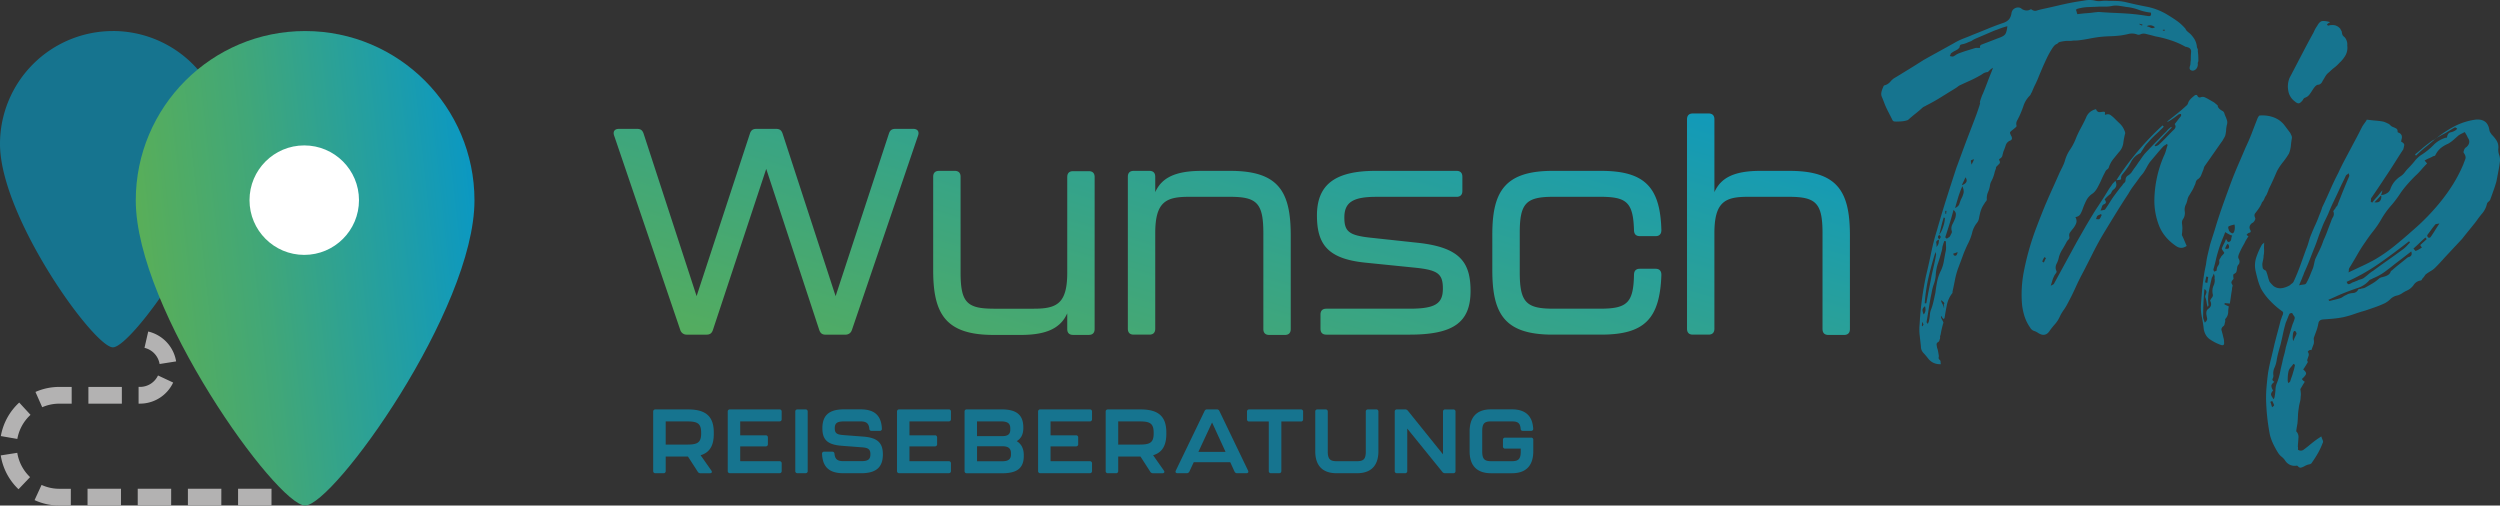 <svg xmlns="http://www.w3.org/2000/svg" xmlns:xlink="http://www.w3.org/1999/xlink" width="3356.609" height="678.726" viewBox="0 0 3356.609 678.726">
  <rect x="0" y="0" width="3356.609" height="678.726" fill="#333333" stroke="none"/>
  <defs>
    <linearGradient id="linear-gradient" x1="-0.545" y1="0.655" x2="1.132" y2="0.4" gradientUnits="objectBoundingBox">
      <stop offset="0.24" stop-color="#60b04e"/>
      <stop offset="0.35" stop-color="#58ae5a"/>
      <stop offset="0.55" stop-color="#41a778"/>
      <stop offset="0.81" stop-color="#1d9daa"/>
      <stop offset="1" stop-color="#0095d1"/>
    </linearGradient>
    <linearGradient id="linear-gradient-2" x1="-0.294" y1="1.017" x2="1.28" y2="0.061" gradientUnits="objectBoundingBox">
      <stop offset="0" stop-color="#60b04e"/>
      <stop offset="0.18" stop-color="#53ac60"/>
      <stop offset="0.55" stop-color="#30a290"/>
      <stop offset="1" stop-color="#0095d1"/>
    </linearGradient>
  </defs>
  <g id="Gruppe_194" data-name="Gruppe 194" transform="translate(-3291 4075.235)">
    <g id="Gruppe_193" data-name="Gruppe 193">
      <g id="Gruppe_192" data-name="Gruppe 192">
        <path id="Pfad_1572" data-name="Pfad 1572" d="M214.28,3241.49A26.74,26.74,0,0,0,194,3219.8l5-21.92A49.43,49.43,0,0,1,236.48,3238Zm-50.68,53.22H118.69v-22.47H163.6Zm24.47,0h-2v-22.48h2a26.7,26.7,0,0,0,24.07-15.35l20.36,9.51a49.25,49.25,0,0,1-44.43,28.32m-131.4,4.81L47.61,3279a78.939,78.939,0,0,1,32-6.73H96.24v22.48H79.63a56.514,56.514,0,0,0-23,4.81m-33.36,42.53-22.14-3.83a80,80,0,0,1,24.67-45L41,3309.75a57.46,57.46,0,0,0-17.72,32.3m1.58,67.59A79.862,79.862,0,0,1,1,3364.22l22.2-3.48a57.43,57.43,0,0,0,17.19,32.6Zm70.22,21.85H79.63a78.884,78.884,0,0,1-33.22-7.26l9.4-20.41a56.583,56.583,0,0,0,23.82,5.2H95.11Zm67.36,0h-44.9V3409h44.9Zm67.36,0H184.92V3409h44.91Zm67.36,0H252.28V3409h44.91Zm67.36,0H319.64V3409h44.91Z" transform="translate(3291 -6828)" fill="#b3b2b2"/>
        <path id="Pfad_1573" data-name="Pfad 1573" d="M151.59,2794.45A151.582,151.582,0,0,0,0,2946.01c0,97.99,126.32,273.11,151.59,273.11S303.17,3044,303.17,2946a151.572,151.572,0,0,0-151.59-151.58" transform="translate(3291 -6828)" fill="#16748f"/>
        <path id="Pfad_1574" data-name="Pfad 1574" d="M409.67,2794.45c-125.57,0-227.38,101.8-227.38,227.38,0,147,189.48,409.66,227.38,409.66s227.38-262.66,227.38-409.66c0-125.58-101.8-227.38-227.38-227.38" transform="translate(3291 -6828)" fill="url(#linear-gradient)"/>
        <path id="Pfad_1576" data-name="Pfad 1576" d="M940.66,3364l14.44,20.52c1.46,2.06.49,3.64-1.94,3.64H940.54a4,4,0,0,1-3.65-1.94l-13.23-20.52H893.79v19.43a2.75,2.75,0,0,1-3,3H880a2.75,2.75,0,0,1-3-3v-79.65a2.75,2.75,0,0,1,3-3h44c24.89,0,34.36,10.45,34.36,31v1.83C958.38,3350,953.65,3360.08,940.66,3364Zm.73-30.47c0-12.63-5.47-14.94-18.7-14.94h-28.9v31.08h28.9c13,0,18.7-2.18,18.7-14.57Z" transform="translate(3291 -6828)" fill="#16748f"/>
        <path id="Pfad_1577" data-name="Pfad 1577" d="M977.09,3385.1v-79.65a2.75,2.75,0,0,1,3-3h66.41a2.75,2.75,0,0,1,3,3v10.08a2.74,2.74,0,0,1-3,3H993.84v18.7H1028a2.75,2.75,0,0,1,3,3v8.86a2.75,2.75,0,0,1-3,3H993.84V3372h52.69a2.74,2.74,0,0,1,3,3v10.08a2.74,2.74,0,0,1-3,3H980.12a2.751,2.751,0,0,1-3.03-2.98Z" transform="translate(3291 -6828)" fill="#16748f"/>
        <path id="Pfad_1578" data-name="Pfad 1578" d="M1067.78,3385.1v-79.65a2.76,2.76,0,0,1,3-3h10.68a2.76,2.76,0,0,1,3,3v79.65a2.75,2.75,0,0,1-3,3h-10.68a2.75,2.75,0,0,1-3-3Z" transform="translate(3291 -6828)" fill="#16748f"/>
        <path id="Pfad_1579" data-name="Pfad 1579" d="M1103.72,3362.39a2.67,2.67,0,0,1,2.91-3.16h10.81c1.94,0,2.91,1.1,3,3,.73,7,4,9.71,11.9,9.71h23.8c9.22,0,12.5-2.3,12.5-9.35,0-6.79-3.15-8.62-11.29-9.22l-27.08-2.07c-18.69-1.45-26.1-7.52-26.1-23.55,0-16.39,7.89-25.38,29-25.38h22.22c19.18,0,27.8,8.62,28.65,25.74a2.666,2.666,0,0,1-2.91,3.16H1170.2c-1.94,0-2.91-1.09-3-3-.73-7.05-4-9.72-11.78-9.72h-22c-9.34,0-12.63,2.19-12.63,9.35,0,6.68,3.16,8.38,11.3,9l27.07,2.06c18.46,1.46,26.23,7.89,26.23,23.8,0,16.39-7.9,25.37-29.14,25.37h-23.92C1113.06,3388.13,1104.57,3379.51,1103.72,3362.39Z" transform="translate(3291 -6828)" fill="#16748f"/>
        <path id="Pfad_1580" data-name="Pfad 1580" d="M1204.37,3385.1v-79.65a2.76,2.76,0,0,1,3-3h66.41a2.75,2.75,0,0,1,3,3v10.08a2.75,2.75,0,0,1-3,3h-52.69v18.7h34.11a2.759,2.759,0,0,1,3,3v8.86a2.75,2.75,0,0,1-3,3h-34.11V3372h52.69a2.75,2.75,0,0,1,3,3v10.08a2.75,2.75,0,0,1-3,3h-66.41a2.75,2.75,0,0,1-3-2.98Z" transform="translate(3291 -6828)" fill="#16748f"/>
        <path id="Pfad_1581" data-name="Pfad 1581" d="M1295.07,3385.1v-79.65a2.75,2.75,0,0,1,3-3h47c20.52,0,28.65,8,28.9,23.68v1.21c0,10.08-4.14,14.82-8.87,17.73,4.86,2.91,9.47,8.26,9.47,18.82v1.09c0,15.54-8.13,23.19-28.65,23.19H1298.1a2.75,2.75,0,0,1-3.03-3.07Zm50.38-46.75c6.32,0,11-1.58,11-8.62v-1.94c0-7.28-4.73-9.23-12.5-9.23h-32.18v19.79Zm-.6,33.76c7.53,0,12.5-1.7,12.5-9v-1.94c0-7.17-4.73-9.23-11.29-9.23h-34.24v20.16Z" transform="translate(3291 -6828)" fill="#16748f"/>
        <path id="Pfad_1582" data-name="Pfad 1582" d="M1393.78,3385.1v-79.65a2.75,2.75,0,0,1,3-3h66.42a2.75,2.75,0,0,1,3,3v10.08a2.75,2.75,0,0,1-3,3h-52.7v18.7h34.12a2.759,2.759,0,0,1,3,3v8.86a2.75,2.75,0,0,1-3,3H1410.5V3372h52.7a2.75,2.75,0,0,1,3,3v10.08a2.75,2.75,0,0,1-3,3h-66.42a2.75,2.75,0,0,1-3-2.98Z" transform="translate(3291 -6828)" fill="#16748f"/>
        <path id="Pfad_1583" data-name="Pfad 1583" d="M1548.22,3364l14.44,20.52c1.46,2.06.49,3.64-1.94,3.64H1548.1a4,4,0,0,1-3.65-1.94l-13.23-20.52h-29.87v19.43a2.75,2.75,0,0,1-3,3h-10.81a2.75,2.75,0,0,1-3-3v-79.65a2.75,2.75,0,0,1,3-3h44.07c24.89,0,34.36,10.45,34.36,31v1.83C1565.94,3350,1561.21,3360.08,1548.22,3364Zm.73-30.47c0-12.63-5.47-14.94-18.7-14.94h-28.9v31.08h28.9c13,0,18.7-2.18,18.7-14.57Z" transform="translate(3291 -6828)" fill="#16748f"/>
        <path id="Pfad_1584" data-name="Pfad 1584" d="M1657.49,3385.82l-5.71-12.5h-49l-5.83,12.5a3.85,3.85,0,0,1-3.64,2.31H1581c-2.31,0-3.28-1.46-2.31-3.52l38.61-80a3.6,3.6,0,0,1,3.52-2.19h12.87a3.6,3.6,0,0,1,3.52,2.19l38.49,80c1,2.06,0,3.52-2.31,3.52h-12.26a3.68,3.68,0,0,1-3.64-2.31Zm-12-26.34L1627.38,3320,1609,3359.48Z" transform="translate(3291 -6828)" fill="#16748f"/>
        <path id="Pfad_1585" data-name="Pfad 1585" d="M1703.51,3385.1v-66.42h-26.23a2.75,2.75,0,0,1-3-3v-10.2a2.75,2.75,0,0,1,3-3h69.33a2.75,2.75,0,0,1,3,3v10.2a2.75,2.75,0,0,1-3,3h-26.23v66.42a2.75,2.75,0,0,1-3,3h-10.81a2.75,2.75,0,0,1-3.06-3Z" transform="translate(3291 -6828)" fill="#16748f"/>
        <path id="Pfad_1586" data-name="Pfad 1586" d="M1765.92,3358.63v-53.18a2.76,2.76,0,0,1,3-3h10.8a2.759,2.759,0,0,1,3,3v53.78c0,10.45,3.76,12.75,11.89,12.75H1822c8.13,0,11.78-2.3,11.78-12.75v-53.78a2.75,2.75,0,0,1,3-3h10.93a2.749,2.749,0,0,1,3,3v53.18c0,18.09-8.74,29.5-28.77,29.5h-27.32C1774.54,3388.13,1765.92,3376.72,1765.92,3358.63Z" transform="translate(3291 -6828)" fill="#16748f"/>
        <path id="Pfad_1587" data-name="Pfad 1587" d="M1872.64,3385.1v-79.65a2.76,2.76,0,0,1,3-3h10.92a4.549,4.549,0,0,1,3.77,1.83l47.1,58.52v-57.31a2.76,2.76,0,0,1,3-3h10.8a2.76,2.76,0,0,1,3,3v79.65a2.75,2.75,0,0,1-3,3h-10.92a4.571,4.571,0,0,1-3.77-1.82l-47.1-58.16v56.95a2.75,2.75,0,0,1-3,3h-10.8a2.75,2.75,0,0,1-3-3.01Z" transform="translate(3291 -6828)" fill="#16748f"/>
        <path id="Pfad_1588" data-name="Pfad 1588" d="M1973.17,3358.63V3332c0-18.21,8.62-29.63,28.78-29.63h27.92c18.94,0,27.68,9.47,28.65,25.74a2.662,2.662,0,0,1-2.91,3.16h-10.93c-1.94,0-2.91-1.09-3-3-.73-7.9-4.25-9.72-11.78-9.72H2002c-8.38,0-11.9,2.31-11.9,12.87v27.8c0,10.45,3.76,12.75,11.9,12.75h27.92c8.14,0,11.9-2.3,11.9-12.75v-4.12h-20.88a2.76,2.76,0,0,1-3-3v-8.74a2.75,2.75,0,0,1,3-3h34.72a2.75,2.75,0,0,1,3,3v15.3c0,18.09-8.62,29.5-28.78,29.5H2002C1981.79,3388.13,1973.17,3376.72,1973.17,3358.63Z" transform="translate(3291 -6828)" fill="#16748f"/>
        <path id="Pfad_1589" data-name="Pfad 1589" d="M2951.64,2834.3a3.819,3.819,0,0,1-.43,1.7,3.811,3.811,0,0,0-.42,1.7,9.412,9.412,0,0,1-1.49,6.8,7,7,0,0,1-4.25,3,5,5,0,0,1-4.05-.85c-1.13-.851-1.42-2.41-.85-4.68a10.775,10.775,0,0,0,.85-4,21.01,21.01,0,0,1,.43-4c0-4,.14-7.72.43-11.27s-1.42-5.74-5.11-6.59a3.493,3.493,0,0,0-1.49-.43,3.421,3.421,0,0,1-1.48-.42,102.5,102.5,0,0,0-18.93-8.29,143.7,143.7,0,0,0-20.63-5.32c-1.13-.28-2.2-.57-3.18-.85s-2.06-.57-3.2-.85l-6.8-1.7a11.179,11.179,0,0,0-6.8.42,5.38,5.38,0,0,1-4.68.429,19.478,19.478,0,0,0-11.27-.85q-5.331,1.28-10.85,2.12-7.23.86-14.67,1.07t-14.67,1.06q-6.37.85-12.76,2.12t-13.19,2.13a39.652,39.652,0,0,1-5.74.43,32.768,32.768,0,0,0-5.32.42h-4.25a39.782,39.782,0,0,0-5.53.43,44.02,44.02,0,0,0-5.31.97,6.539,6.539,0,0,0-3.62,2.34l-.42.43q-3,.42-6.8,6.38a118.7,118.7,0,0,0-7.45,13.6q-3.61,7.66-6.59,14.68t-3.83,9.14q-2.13,5.54-4.68,10.63t-4.68,10.64a5.252,5.252,0,0,0-1.27,2.12,5.434,5.434,0,0,1-1.28,2.13,34.4,34.4,0,0,0-8.5,13.61,135.378,135.378,0,0,1-6,14.88c-.85,1.7-1.77,3.48-2.76,5.32a9.24,9.24,0,0,0-.64,6.59c.28.57-.21,1.42-1.49,2.55s-2.48,2.13-3.61,3c-2.28,1.7-3.48,2.91-3.62,3.62s.36,2.19,1.49,4.46a6.19,6.19,0,0,1,1.07,3.83,3.26,3.26,0,0,1-2.35,2.55,10.149,10.149,0,0,0-6,6.38,69.891,69.891,0,0,1-3,8.08c-.58,2-1.07,3.9-1.49,5.74s-1.78,3.34-4,4.47c0,.28-.08.42-.22.42s-.21.15-.21.43v.42c1.41,2.28,1.49,4,.21,5.32l-4,4a3.811,3.811,0,0,0-.42,1.7,3.788,3.788,0,0,1-.43,1.7,36.831,36.831,0,0,0-1.49,4.68q-.63,2.55-1.49,5.1a49.511,49.511,0,0,1-2.76,6.17,17.076,17.076,0,0,0-1.91,6.169,37.583,37.583,0,0,1-2.56,8.5,20.79,20.79,0,0,0-1.7,8.51,4.292,4.292,0,0,1-1.06,3.83,16.081,16.081,0,0,0-2.34,3.4,31.7,31.7,0,0,0-3.4,5.95,42.621,42.621,0,0,0-2.13,6.38c-.57,2.27-1.06,4.61-1.49,7a13,13,0,0,1-2.76,6.17,33.567,33.567,0,0,0-6.38,13,65.245,65.245,0,0,1-5.1,13.82,166.99,166.99,0,0,0-7.45,17.22q-3.18,8.73-6.59,17.65a104.716,104.716,0,0,0-4,14.89q-1.5,7.65-3.19,15.31,0,2.13-.42,2.55A37.774,37.774,0,0,0,2614,3162q-1.71,8.3-3,16.8a5.164,5.164,0,0,1-1.28,2.55,2.382,2.382,0,0,0-.85-1.06,3.16,3.16,0,0,1-.85-.64c-.28-.56-.5-1-.63-1.27a6.5,6.5,0,0,0-1.07-1.28q-.86,1.27,1.07,4.68t1.91,4.25a127.133,127.133,0,0,0-3.83,16.59,3.471,3.471,0,0,0-.64,2.55,5.288,5.288,0,0,1-.21,2.55,7.27,7.27,0,0,0-.64,1.91,3.763,3.763,0,0,1-1.06,1.92q-3,1.69-2.76,3.83c.14,1.41.35,2.83.63,4.25a23.279,23.279,0,0,1,1.28,4.47c.28,1.55.56,3.18.85,4.89a8.813,8.813,0,0,1,0,3.83c-.29,1.12.28,2.26,1.7,3.4a3.13,3.13,0,0,1,.85,2.34,12.959,12.959,0,0,0,.43,3.19q-11.07.41-17.44-8.09-3-3.82-6.17-7.22a12.551,12.551,0,0,1-3.19-8.94q-.84-7.23-1.7-14.88a66.188,66.188,0,0,1,0-14.89q.85-16.15,3-32.32t5.53-32.32q3.83-15.74,7-31.26a309.4,309.4,0,0,1,7.87-30.41q6-21.26,12.55-41.89t13.39-41.46q2.57-6.81,6.6-17.87t8.5-22.75q4.47-11.68,8.72-22.75t6.38-17.87a41.994,41.994,0,0,0,1.7-5.74q0-.63-.21-.42c-.14.14-.21,0-.21-.43a40.788,40.788,0,0,1,1.7-5.74,60.524,60.524,0,0,1,2.55-6.38q2.55-6,5.32-13.4t5.31-13.6c1.7-4.11,2.55-6.6,2.55-7.45l-2.55,1.92a16.01,16.01,0,0,0-1.7,1.48l-1.7,1.71a2.453,2.453,0,0,1-1.7.85,12.047,12.047,0,0,0-5.74,2.12,34.692,34.692,0,0,1-4.89,3q-6,3.4-12.13,6.17t-12.54,5.74a16.83,16.83,0,0,0-4,2.34,42.228,42.228,0,0,1-4,2.76q-9.8,6-18.93,11.7t-19.35,10.84a16.185,16.185,0,0,1-2.76,1.49,7.5,7.5,0,0,0-2.34,1.49q-4.679,4.26-9.78,8.29c-3.41,2.7-6.66,5.46-9.79,8.3a20.111,20.111,0,0,1-3.61,1.06,38.011,38.011,0,0,1-6,.85c-2.13.15-4.18.21-6.17.21s-3.12-.14-3.4-.42a4,4,0,0,1-2.13-2.55q-2.55-5.11-5.1-10t-4.68-10q-2.55-6.81-4.26-10.85c-1.12-2.69-.56-6.59,1.71-11.69.57-1.7,1.13-2.69,1.7-3a15.3,15.3,0,0,0,8.29-5.1,23.069,23.069,0,0,1,7.44-6q9.8-6,18.72-11.48t18.29-11.48q10.64-6,21.05-11.7t21.05-11.69a85.583,85.583,0,0,1,12.12-5.75c4.11-1.55,8.15-3.19,12.12-4.89q9.78-3.83,19.56-7.87t19.57-7.44q5.94-1.7,8.93-4.89t3.83-9.14a8.43,8.43,0,0,1,5.53-6.6,7.621,7.621,0,0,1,8.5,1.49q5.1,3,9.78,1.28l1.71-.85a1.39,1.39,0,0,1,1.69.42c2.27,1.43,4.32,1.85,6.17,1.28s3.9-1.13,6.17-1.7q11.89-2.55,23.6-5.32t23.6-4.89q6-.84,12.34-1.91a32.691,32.691,0,0,1,12.33.21,22.54,22.54,0,0,0,9.15.64,39.193,39.193,0,0,1,9.14-.21c4,0,7.93.07,11.91.21a60.5,60.5,0,0,1,11.48,1.49q14,3.4,28.28,6.16a84,84,0,0,1,26.59,10q7.21,4.26,13.6,8.72a65.2,65.2,0,0,1,11.91,10.84,9.4,9.4,0,0,0,2.55,3.62q1.694,1.5,3.83,3.19a38.7,38.7,0,0,1,5.74,7.23,25.149,25.149,0,0,1,3.19,9.35,6.269,6.269,0,0,0,.85,3.19,4.179,4.179,0,0,1,.43,3.19q.42,3.41.64,6.59C2951.56,2829.83,2951.64,2832,2951.64,2834.3Zm-370,356.39a1.781,1.781,0,0,1,.43-1.28,1.72,1.72,0,0,0,.43-1.27l-1.71-3.4-.42,5.53a1.741,1.741,0,0,0,1.26.42Zm1.28-15.74a11.242,11.242,0,0,0,2.34-5.31,17.4,17.4,0,0,0-.64-5.74q-3.41,2.55-3.4,5.1a13.715,13.715,0,0,0,1.689,6Zm3.4-14.88c.29-1.42.58-2.9.85-4.47s.58-3,.85-4.46q1.29-7.23,2.77-14.46t2.76-14.46q1.7-7.23,3.19-13.82c1-4.4,1.92-9,2.77-13.83a27.175,27.175,0,0,0-.85-3.4q-5.54,17.45-9.36,34.24a229.481,229.481,0,0,0-5.1,34.66Zm19.57-43.81a49.8,49.8,0,0,0,4-12.76c.7-4.25,1.49-8.5,2.34-12.75a23.465,23.465,0,0,0,.63-7q-.21-3.615-.21-7a1.9,1.9,0,0,1-.85-.21,3.006,3.006,0,0,0-1.28-.21c-.28.85-.57,1.63-.85,2.34a22.314,22.314,0,0,0-.85,2.76,15.688,15.688,0,0,0-1.061,4.47,22.538,22.538,0,0,1-1.06,4.89q-2.13,8.09-4.68,15.52a57.767,57.767,0,0,0-3,15.95,44.549,44.549,0,0,1-2.55,11.91,61.167,61.167,0,0,0-3,11.9q-2.13,9.79-3.61,19.57t-3.19,19.56a1.251,1.251,0,0,0,.42.85,12.733,12.733,0,0,1,1.28,1.7c.57-1.41,1-2.48,1.28-3.19a5.208,5.208,0,0,0,.42-1.91,38.465,38.465,0,0,0,1.06-7,24,24,0,0,1,1.49-7,78.566,78.566,0,0,0,3.41-11.27q1.26-5.73,2.55-11.69.84-7.23,2.34-14.89a55.3,55.3,0,0,1,4.96-14.54Zm-2.56-41.67c-2.83.85-4,2.27-3.61,4.25a14.715,14.715,0,0,1,.21,5.53,10.213,10.213,0,0,0,2.77-4.47,20.405,20.405,0,0,0,.621-5.31Zm.43-6.38q-3.4,2.55,0,5.95l1.7-2.55q.85-1.27-1.71-3.4Zm5.95-23.43q-1.69,5.56-3,10.88t-3,12.12q3-3.39,5.31-10.63a40.507,40.507,0,0,0,2.35-11.91,2.318,2.318,0,0,1-1.67-.46Zm.43,116.14q1.7-1.27-3.83-5.1c-.28.85.28,2.55,1.7,5.1s2,4.25,1.7,5.1c.57.29.71-.56.43-2.55s-.3-2.83-.01-2.55ZM2625,3046.09a18,18,0,0,0,1.06-5.31c.14-2.13-.93-4.19-3.19-6.17q-2.55,9.78-5.32,18.71t-5.74,17.86a2.3,2.3,0,0,0,.85,1.07,6.267,6.267,0,0,1,1.28,1.06,10.729,10.729,0,0,1,2.34-1.7,4.6,4.6,0,0,0,1.91-1.7l1.91-3.83a4.14,4.14,0,0,0,.22-3.83,12.38,12.38,0,0,1,1.06-8.29,84,84,0,0,0,3.62-7.87Zm-13.19-6.38h1.28a12.738,12.738,0,0,1,.42-3.83h-1.7Zm71.88-236q6.38-2.13,8.5-4.9c1.42-1.84,2.4-5.45,3-10.84-2.27.57-4.25,1.14-6,1.7s-3.26,1.14-4.67,1.7-2.77,1.07-4,1.49-2.62.92-4,1.49l-11.9,5.1-11.91,5.1a32.07,32.07,0,0,0-6,3.41q-2.55.86-4.89,1.91a38.709,38.709,0,0,1-5.31,1.92c-1.42.28-2.63.57-3.62.85s-1.63,1.42-1.91,3.4a1.858,1.858,0,0,1-.85,1.49,13.565,13.565,0,0,0-1.7,1.49q-2.13,1.28-4.26,2.34a24.314,24.314,0,0,0-4.25,2.76,2.12,2.12,0,0,0-1.06,1.7,3.869,3.869,0,0,1-1.07,2.13,15.165,15.165,0,0,0,2.77.63,3.9,3.9,0,0,0,2.34-.21,23.613,23.613,0,0,0,3.19-1.91,17.112,17.112,0,0,1,3.61-1.91q5.54-2.13,11.06-3.83l11.06-3.41a8.354,8.354,0,0,1,3.19-.21,10.516,10.516,0,0,0,3.61-.21,4,4,0,0,1,0-2.55q.42-1.275,3-2.13l11.06-4.25Zm-60.4,291.74c2.56,1.71,4.25.29,5.11-4.25-1.42.57-2.55,1-3.4,1.28l-2.56.85a3.368,3.368,0,0,1,.43,1.27,1.189,1.189,0,0,0,.44.819Zm9.78-75.27a33.816,33.816,0,0,0,3.2-7.87q1-4-1.49-9.57a124.337,124.337,0,0,0-5.53,14.67q-2.13,7-4.25,14.68c3.11-1.42,5-3.26,5.74-5.53a64,64,0,0,1,2.35-6.41Zm.85-18.71q9.79-3.41,5.11-10.64c-.85,1.7-1.64,3.34-2.34,4.89s-1.61,3.45-2.75,5.72Zm13.19-27.65,1.7-3.4c.56-1.13,1.13-2.41,1.7-3.83-2.55.57-4,1.14-4.25,1.7s.02,2.39.87,5.5Zm213.92-202.44c3.4.29,6.81.64,10.21,1.07s6.8.92,10.2,1.49a7.144,7.144,0,0,1,1.71.21,6.927,6.927,0,0,0,1.7.21c2.83.29,3.82-1.28,3-4.68a66.449,66.449,0,0,1-16.58-3.83,67.9,67.9,0,0,0-17-3.82c-3.13-.57-6.24-1.07-9.36-1.49a29.714,29.714,0,0,0-9.36.21,35.942,35.942,0,0,1-7.87.85h-8.29q-7.65.43-15.1.64a63.232,63.232,0,0,0-15.09,2.34,4.8,4.8,0,0,0-1.07.64,4.375,4.375,0,0,1-1.06.63,6.493,6.493,0,0,1,1.06,2.56,17.406,17.406,0,0,0,1.07,3.4q5.94-.86,11.91-1.28t11.9-1.27a14.47,14.47,0,0,0,2.55-.22,15.837,15.837,0,0,1,2.56-.21q11.05.85,21.47,1.28t21.461,1.24Zm14.89,15.74c.28-.28.42-.49.42-.64s.14-.35.43-.64c-1.71-.56-3.13-1-4.26-1.27v.85l1.71.85Zm6.37.85a33.223,33.223,0,0,1,5.53,2.12c1.71.86,3.54.58,5.53-.84q-5.5-4.251-11.04-1.311Zm24.25,5.95v-1.27H2904v1.27Z" transform="translate(3291 -6828)" fill="#16748f"/>
        <path id="Pfad_1590" data-name="Pfad 1590" d="M2840.21,2995.48q3.4,7.24-2.12,11.48a7.849,7.849,0,0,0-2.13,2.13,18.451,18.451,0,0,0-1.7,3.4c-1.42,1.14-2.84,2.34-4.25,3.62a41.686,41.686,0,0,0-4.26,4.46,6.491,6.491,0,0,1,1.7,3.83q0,1.71-3.4,3a5.19,5.19,0,0,0-1.91,3,49.8,49.8,0,0,1-1.91,5.1q5.52-.855,5.95-1.28,3.39-4.66,6.38-9.57t6.38-9.57l5.1-6.8q2.55-3.4,5.53-6.8a10.373,10.373,0,0,1,2.55-3.19,4.269,4.269,0,0,0,1.7-3.19c0-3.12,1.07-5.32,3.19-6.6a17.526,17.526,0,0,0,5.32-4.89c1.41-2.26,2.83-4.32,4.25-6.16s2.83-3.9,4.25-6.17c1.71-2.27,3.26-4.46,4.68-6.59a65.016,65.016,0,0,1,4.68-6.17q7.23-7.65,14.46-15.1t14.46-14.67a18.813,18.813,0,0,1,2.76-3c1-.85,2.06-1.7,3.2-2.55l.84.85q-6,6-11.48,11.91T2893,2947.85c0,.28.28.71.85,1.28a10.309,10.309,0,0,0,4.68-2.13q5.1-4.68,10-9.78t9.57-9.78q4.68-3.84,1.7-8.08c1.42-1.71,2.76-3.41,4-5.11s2.62-3.4,4-5.1a1.76,1.76,0,0,0,.64-1.7,2.4,2.4,0,0,1,.21-1.71,8.331,8.331,0,0,0-3.82.86q-3.84,3-7.45,5.52a59.15,59.15,0,0,1-7.86,4.68,3.388,3.388,0,0,0,.63-.85,3.316,3.316,0,0,1,.64-.85c4.26-3.4,8.43-6.73,12.55-10s8.14-6.74,12.12-10.42a6.469,6.469,0,0,0,2.34-3.41,12,12,0,0,1,1.91-3.82,28.592,28.592,0,0,1,3.4-3.62q1.7-1.49,3.83-3.19a4.247,4.247,0,0,1,1.91-.42c.71,0,1.07.14,1.07.42,1.13,2.55,2.69,3.48,4.68,2.77a7.163,7.163,0,0,1,5.1-.22,52.867,52.867,0,0,1,5.53,2.77q2.55,1.5,5.53,3.19a16.069,16.069,0,0,1,3.19,2.12q1.49,1.291,3.61,3c0,2.55,2,5,6,7.23a5.27,5.27,0,0,1,3,3.62,34.979,34.979,0,0,0,2.13,5.31,44.2,44.2,0,0,1,1.49,4.47,9.833,9.833,0,0,1-.22,5.31,38.857,38.857,0,0,0-1.06,7,38.462,38.462,0,0,1-1.06,7,12.154,12.154,0,0,1-1.49,3.4c-.71,1.14-1.35,2.28-1.91,3.4q-6,8.52-11.91,17t-11.91,17a9.324,9.324,0,0,0-1.7,3.61,15.714,15.714,0,0,1-1.28,3.62q-1.28,3.4-2.55,6.38a11.447,11.447,0,0,1-4.68,5.1,6.76,6.76,0,0,0-2.34,4,16.467,16.467,0,0,1-1.91,4.89,35.682,35.682,0,0,1-3,6.17c-1.13,1.85-2.27,3.76-3.4,5.74a15.871,15.871,0,0,0-2.76,6.17,31.429,31.429,0,0,1-1.92,6.16,15.3,15.3,0,0,0-1.7,10,14.339,14.339,0,0,1-2.55,10.42q-1.71,2.55-1.06,6.8a34.642,34.642,0,0,1,.21,8.51,19.814,19.814,0,0,1-.21,2.76,21.523,21.523,0,0,0-.22,3.19q1.7,3.4,3.19,7t3.19,7.44q-7.23,5.1-14.46,0-16.17-11.06-22.54-27a92.506,92.506,0,0,1-6.38-34.66,154.824,154.824,0,0,1,12.76-59.111,40.7,40.7,0,0,0,2.77-7.23c.7-2.55,1.49-5.11,2.33-7.66l-1.27-1.27a11.261,11.261,0,0,1-2.34,1.7,11.006,11.006,0,0,0-2.34,1.7q-4.68,5.1-8.93,10.21t-8.93,10.63a54.95,54.95,0,0,0-3.83,6.17c-1.14,2.12-2.41,4.32-3.83,6.59a26.243,26.243,0,0,1-2.76,3.83c-1,1.13-2.06,2.41-3.19,3.82q-3.83,5.53-7.87,10.85a103.106,103.106,0,0,0-7.44,11.27q-8.94,13.62-17.44,27.43t-17,27.86q-7.23,12.33-13.61,25.09t-12.76,25.09q-5.53,10.21-10.21,20.63t-10.2,20.62a70.9,70.9,0,0,1-5.74,9.57,54.724,54.724,0,0,0-5.32,9.15,38.494,38.494,0,0,1-6.17,9.57,109.574,109.574,0,0,0-7,8.71q-6,9.78-16.16,3a20.757,20.757,0,0,0-5.32-2.55,9.129,9.129,0,0,1-4.89-4.25,55.631,55.631,0,0,1-7.66-15.31,82.375,82.375,0,0,1-3.4-16.59,162.4,162.4,0,0,1,2.551-43.8,361.582,361.582,0,0,1,16.59-58.27q3.409-8.94,7-18.07t7.44-18.08q4.24-9.78,8.5-19.14t8.51-19.14q2.13-4.24,4-8.08a49.771,49.771,0,0,0,3.19-8.08,48.46,48.46,0,0,1,6.59-14.24,76.008,76.008,0,0,0,7.44-13.83,127.482,127.482,0,0,1,6.81-14.67q3.83-7,7.23-14.25,3.39-9.34,13.61-11.91a5.76,5.76,0,0,0,2.34,3.41,4.569,4.569,0,0,0,3,.64c1-.14,2.12-.28,3.4-.43a7.651,7.651,0,0,1,3.19.21v3.9q4.67-1.7,7.44.21a42.793,42.793,0,0,1,5.74,4.89c2.27,2.28,4.6,4.54,7,6.81a24.487,24.487,0,0,1,5.74,8.51,16.588,16.588,0,0,1,.85,2.12,7.132,7.132,0,0,1,.429,2.13,98.162,98.162,0,0,0-2.56,13.18,22,22,0,0,1-6,12.34c-2.55,3.12-5,6.16-7.44,9.14a35.093,35.093,0,0,0-5.74,10.42,5.23,5.23,0,0,1-2.34,3.4,7.26,7.26,0,0,0-2.771,3.4q-2.55,4.69-4.89,10t-4.89,10a35.4,35.4,0,0,1-3,4.89,20.823,20.823,0,0,1-3.84,4,23.8,23.8,0,0,0-8.71,9.36,101.759,101.759,0,0,0-4.89,11.48,35.726,35.726,0,0,1-3.19,7q-1.92,3.2-6.6,4,2.57,4.68.85,8.72a27.3,27.3,0,0,1-4.67,7.44q-1.71,2.13-3.4,4.47c-1.14,1.56-1.43,3.61-.85,6.16.27,1.14-.22,2.34-1.49,3.62a12.129,12.129,0,0,0-2.77,4q-2.55,4.68-5.53,9.57a37.583,37.583,0,0,0-4.25,9.57,32.007,32.007,0,0,1-3.19,9.14,10.74,10.74,0,0,0-.21,9.57c.56.85.28,2-.85,3.4a17,17,0,0,0-2.56,4.25,31.9,31.9,0,0,0-2.12,5.53q-.85,3-2.13,6.81a13.237,13.237,0,0,1,2.34-1.28,5.557,5.557,0,0,0,1.91-1.27l30.63-56.14,10.2-17.86q5.11-8.94,10.64-17.87,3.82-6.37,8.08-12.76t8.5-13.18q2.13-3.41,4.47-7.23a83.714,83.714,0,0,1,4.89-7.23,11.064,11.064,0,0,1,2.13-3,43.053,43.053,0,0,0,3.06-3.23ZM2742,3103.93a5.079,5.079,0,0,1,1.06.64,4.234,4.234,0,0,0,1.07.64c.56-1.13,1.06-2.2,1.48-3.19a17.439,17.439,0,0,1,1.49-2.77,1.23,1.23,0,0,1-.85-.42c-.28-.28-.5-.43-.64-.43s-.35-.14-.64-.42a28.558,28.558,0,0,0-2.97,5.95Zm80-62.52a3.477,3.477,0,0,0-.84-.63,3.057,3.057,0,0,1-.85-.64,5.359,5.359,0,0,1-2.13,1.27,5.429,5.429,0,0,0-2.13,1.28,3.771,3.771,0,0,0-1.06,2.12,3.86,3.86,0,0,1-1.06,2.13,21.573,21.573,0,0,1,2.76.21,2.57,2.57,0,0,0,2.34-.63,7.668,7.668,0,0,0,1.49-2.34,16.589,16.589,0,0,1,1.4-2.77Zm83.36-118.65q-5.52,5.53-11.06,10.63a131.519,131.519,0,0,0-10.63,11.06,33.414,33.414,0,0,0-4.46,5.52q-1.92,3-4.05,6.38a2.706,2.706,0,0,0-.63,1.07,2,2,0,0,1-1.06,1.06,25.1,25.1,0,0,0-11.91,11.061,86.958,86.958,0,0,1-8.94,13.61l-3.4,4.25a7.08,7.08,0,0,0-1.271,5.53c0,.57-.709,1-2.129,1.27a21.116,21.116,0,0,1-4.25.43,376.579,376.579,0,0,1,62.09-73.57,2.539,2.539,0,0,0,1.619,1.7Z" transform="translate(3291 -6828)" fill="#16748f"/>
        <path id="Pfad_1591" data-name="Pfad 1591" d="M3057.53,2912.55a31.588,31.588,0,0,1,9.78,8.51l7.66,10.2c.56,1.14,1.13,2.34,1.7,3.62a6.552,6.552,0,0,1,.42,4q-.86,4.679-1.27,9.57a39,39,0,0,1-2.55,10.42,103.5,103.5,0,0,1-8.3,11.9,75.477,75.477,0,0,0-7.86,11.91q-2.55,6-5.32,12.12t-5.74,12.12a22.616,22.616,0,0,1-1.28,3.62c-.57,1.27-1.13,2.62-1.7,4a18.2,18.2,0,0,0-2.76,4.89,13.759,13.759,0,0,1-3.19,4.89,38.348,38.348,0,0,1-5.11,9.36q-2.13,3-4,5.31c-1.28,1.57-1.35,3.62-.22,6.17q.84,1.28-.64,3.83a7.507,7.507,0,0,1-3.61,3.4q-4.68,3.83-2.55,8.51c1.41,2.27,1.2,3.68-.64,4.25a6.8,6.8,0,0,0-4,3,5.77,5.77,0,0,0,1.27,1.061c.28.149.71.36,1.28.639-.85,1.42-1.78,2.91-2.76,4.46a36.658,36.658,0,0,0-2.77,5.32,111.566,111.566,0,0,0-6.8,13.18,15.132,15.132,0,0,0-1.28,3.83,4.331,4.331,0,0,0,.43,3.4,7.4,7.4,0,0,1,.419,7.23,8.168,8.168,0,0,0-2.55,6c-.28,1.7-.57,3.12-.85,4.25s-1.56,2.27-3.83,3.4a3.869,3.869,0,0,0-.42,2.34,20,20,0,0,0,.42,4,11.5,11.5,0,0,0-2.76,3.83q-.64,1.71,1.49,4.68a9.306,9.306,0,0,1-.43,2.34,11.715,11.715,0,0,0-.42,3.19q-.85,4.68-1.49,9.56t-1.49,9.57a20.032,20.032,0,0,0-3.62-.42,12.742,12.742,0,0,1-3.18-.43,1.679,1.679,0,0,1-.22,1.07.838.838,0,0,0-.21.64,16.541,16.541,0,0,0,2.76,1.48c1,.43,2.06.93,3.19,1.49a31.569,31.569,0,0,0-.85,7.66,13.569,13.569,0,0,1-3.4,8.5,2.6,2.6,0,0,0-.641,2.34,4,4,0,0,1-.209,2.34c-.29,1.14-.5,2.13-.64,3a3.932,3.932,0,0,1-1.06,2.13c-2.56,2-3.55,4-3,5.95s1.13,4.11,1.7,6.38c.28,1.41.64,2.9,1.07,4.46a18.743,18.743,0,0,1,.63,4.9q.86,5.94-4.67,3.82a62.788,62.788,0,0,1-14.47-7.44q-6.37-4.47-8.08-13.4a161.963,161.963,0,0,0-2.55-16.16,64.377,64.377,0,0,1-1.27-16.58q.84-13.6,2.34-27.22a255.077,255.077,0,0,1,4.46-27.22,113.437,113.437,0,0,1,2.34-13.4q1.49-6.15,3.19-13.39,2.12-6.81,4.25-13.4t4.26-13.82q4.66-14.88,9.78-29.14t10.63-29.13q4.24-11.05,9.14-22.33t9.57-22.32q4.68-9.78,8.51-19.78t7.65-19.78a22.424,22.424,0,0,1,1.28-2.12c.57-.85,1.13-1.28,1.7-1.28Q3047.33,2907,3057.53,2912.55Zm-84.21,213.5a4.672,4.672,0,0,0,0-2.77c-.28-1-.57-2.05-.85-3.19-.57,1.14-1.06,2.2-1.49,3.19a16.986,16.986,0,0,1-1.48,2.77v.42q-2.14,8.94-3.83,17.65a54.892,54.892,0,0,0-.43,18.08c.28.28-.14,1.13-1.27,2.55a42.158,42.158,0,0,1-1.28-6.17,29.913,29.913,0,0,0-1.7-6.59,3.859,3.859,0,0,1,.209-2.77,24.6,24.6,0,0,0,1.07-3,4.827,4.827,0,0,0,0-2.77,5.458,5.458,0,0,0-2.56-2.55q-.86,9.8-1.27,19.14t-.43,19.14a17.732,17.732,0,0,0,1.07,3.61,22.885,22.885,0,0,1,1.06,3.19c2.55-2,3.62-4,3.19-6s-.79-4-1.06-6a13.449,13.449,0,0,1,.42-3.61,7,7,0,0,1,2.55-3.19,7.521,7.521,0,0,0,3.41-4.89,8.85,8.85,0,0,0-1.28-5.74,16.339,16.339,0,0,1,2.34-4,6,6,0,0,0,1.49-3.62,21.8,21.8,0,0,1-.64-6.8,17.71,17.71,0,0,1,1.91-6.81,16.611,16.611,0,0,0,.85-9.27Zm-11.05-2.13c-.29,1.42-.58,2.76-.85,4s-.57,2.63-.85,4a6.9,6.9,0,0,1,3,.85c.28-1.42.49-2.69.64-3.83s.35-2.4.64-3.82c0-.28-.29-.5-.85-.64a7.654,7.654,0,0,1-1.729-.56Zm29.34-46.36a3.62,3.62,0,0,0,3-1.06,5,5,0,0,0,1.06-2.34c.14-.85.28-1.7.43-2.55a6.463,6.463,0,0,1,1.06-2.55c-2.27-.57-3.69-1.13-4.25-1.7a29.531,29.531,0,0,1-5.11-3c-.28.57-.57,1.21-.84,1.91s-.58,1.49-.86,2.34q-2.13,5.1-4.25,10.63t-3.83,11.49q-1.7,5.53-3,11.27c-.85,3.82-1.85,7.73-3,11.69a2.22,2.22,0,0,0,0,1.92c.28.71.56,1.34.85,1.91a16.863,16.863,0,0,1,2.13-.85c.85-.28,1.27-.71,1.27-1.28a9.688,9.688,0,0,1,1.91-5.95,7.908,7.908,0,0,0,1.49-6c-.28-.84,0-1.91.86-3.19a33.259,33.259,0,0,0,2.12-3.61,28.527,28.527,0,0,0,3.83-4.25c-.85-1.42-1.64-2.62-2.34-3.62a4.561,4.561,0,0,1-1.07-2.34,58.238,58.238,0,0,1,3-6.59,31.775,31.775,0,0,0,2.55-6.17,8.152,8.152,0,0,1,1.49,2.13A3.588,3.588,0,0,0,2991.61,3077.56Zm-4.25,8.93c2.55.58,4.18.43,4.89-.42a3.18,3.18,0,0,0,.21-3.4c.28-.57.22-1-.21-1.28a9.811,9.811,0,0,1-1.49-1.28,15.74,15.74,0,0,0-1.91,3.19C2988.42,3084.3,2987.92,3085.36,2987.36,3086.49Zm9.78-20.41c1.41,0,2.41-1.34,3-4a18.643,18.643,0,0,0,0-7.87q-7.24,1.71-8.08,2.77c-.58.71-.43,2.2.42,4.46a5.669,5.669,0,0,0,1.91,3,8.636,8.636,0,0,0,2.75,1.64Zm154.38-252.2a21.1,21.1,0,0,1-2.13,12.76,41.118,41.118,0,0,1-8.5,10.63,45.28,45.28,0,0,1-6.59,6.17,70.337,70.337,0,0,0-7,6.17,18.58,18.58,0,0,0-5.1,5.52q-1.71,3-3.83,6.38-2.13,5.11-6.8,5.11a9.38,9.38,0,0,0-3.83,3,38.9,38.9,0,0,0-3,4.26c-1.42,2.27-2.84,4.32-4.25,6.17a12.259,12.259,0,0,1-6,4,5.379,5.379,0,0,0-2.55,3q-3.41,4.26-5.53,4.47t-5.53-2.77a22,22,0,0,1-8.5-14,30.566,30.566,0,0,1,1.7-17.44q8.071-15.32,16-30.62t16.37-30.62a42.081,42.081,0,0,1,4.68-8.51q3-5.52,6.17-6.38t11.27,1.28c-.85.5-1.64,1-2.34,1.49s-1.35,1-1.92,1.49c.85,1.42,1.42,2,1.7,1.7a19.675,19.675,0,0,1,8.94-.43,13.883,13.883,0,0,1,7.22,4.68c.57,1.14,1.07,2.06,1.49,2.77a4.388,4.388,0,0,1,.64,2.33,18.88,18.88,0,0,0,.85,3.19,8.239,8.239,0,0,0,2.55,2.77,13.239,13.239,0,0,1,3.19,5.53A13,13,0,0,1,3151.52,2813.88Z" transform="translate(3291 -6828)" fill="#16748f"/>
        <path id="Pfad_1592" data-name="Pfad 1592" d="M3354.38,2952.1a19.525,19.525,0,0,0,1.06,8.51,20.9,20.9,0,0,1,1.07,8.93q-.86,6.81-2.13,13.4t-2.55,13.39c-1.14,4-2.41,7.94-3.83,11.91l-4.25,11.91a7.773,7.773,0,0,1-2.55,3.4,5.328,5.328,0,0,0-2.13,3,29.79,29.79,0,0,1-6.17,12.54q-4.46,5.32-8.29,10.85-4.68,6-9.36,11.69t-9.35,11.7l-11.9,12.74-11.91,12.76q-3,3.4-6.16,6.8c-2.13,2.28-4.33,4.54-6.6,6.81a27.458,27.458,0,0,1-5.31,4q-3.2,1.91-6.17,4a8.331,8.331,0,0,0-2.34,2.55,16.129,16.129,0,0,1-2.34,3,8.156,8.156,0,0,0-1.49,2.12c-.42.85-.92,1.28-1.49,1.28a13.19,13.19,0,0,0-9.35,5.74,22.489,22.489,0,0,1-8.51,7.44,46.323,46.323,0,0,0-7.23,4,20.164,20.164,0,0,1-7.65,3.19,17.821,17.821,0,0,0-8.08,4.68,29.452,29.452,0,0,1-7.66,5.531,133.954,133.954,0,0,1-13,5.31q-6.63,2.31-13,4.47-7.65,2.13-14.89,4.68a127.921,127.921,0,0,1-14.88,4.25,129.49,129.49,0,0,1-13.19,1.92q-6.8.63-13.61,1.06c-3.68.28-5.81,2-6.37,5.1a56.992,56.992,0,0,1-2.55,9.78q-1.71,4.679-3.41,9.36a5.922,5.922,0,0,0-.21,2.77,19.743,19.743,0,0,1,.21,2.76,11.155,11.155,0,0,1-.42,3.4c-.57,1.42-1.06,2.69-1.49,3.83s-.92,2.55-1.49,4.25c.28,0,.07-.07-.64-.21a2.851,2.851,0,0,0-1.91.209,6.386,6.386,0,0,0-1.7,1.281c-.58.56-.71,1-.43,1.27a5.64,5.64,0,0,1,.85,5.11c-.57,1.7-1.13,3.4-1.7,5.1a3,3,0,0,0,.85,3q-3.41,6-6.38,10.2c2.83,2.27,4.11,4.18,3.83,5.75s-2.12,3.89-5.53,7a9,9,0,0,0,1.7,2.13,3.625,3.625,0,0,0,.85.64,6,6,0,0,1,1.28,1.06q-1.709,2.55-3.19,5.11l-2.76,4.67c.27,1.71.49,3.41.63,5.11a20.78,20.78,0,0,1-.21,5.1,28.931,28.931,0,0,1-1.06,7.66,48,48,0,0,0-1.49,7.65,84,84,0,0,0-1.07,10.209q-.209,5.1-.63,10.21c-.29,1.41-.57,3-.85,4.67s-.57,3.68-.85,6a10.84,10.84,0,0,1,3,8.93q-.42,5.52-.85,11.48a6.683,6.683,0,0,1,.21,3c-.14,1.13.07,1.7.64,1.7a6.41,6.41,0,0,0,6.38,0q4.68-3.41,8.72-6.81t8.72-6.8q1.695-1.275,3.4-2.34c1.14-.71,2.27-1.49,3.41-2.34.56,1.7,1.2,3.41,1.91,5.11a4.12,4.12,0,0,1-.21,4.25,92.8,92.8,0,0,1-6.17,13.18,141.617,141.617,0,0,1-7.871,12.34c-.57,1.41-1.91,2.33-4,2.76a16.8,16.8,0,0,0-5.32,1.91,23.288,23.288,0,0,1-5.31,2.34c-1.57.43-3-.209-4.47-1.909a2,2,0,0,0-1.91-.64,10,10,0,0,1-1.91.209,15,15,0,0,1-12.76-6.37,21.991,21.991,0,0,0-5.11-5.75,22.242,22.242,0,0,1-5.1-5.74,126.4,126.4,0,0,1-6.17-11.27,68.691,68.691,0,0,1-4.46-12.12q-2.13-10.63-3.41-21.69t-1.7-22.11a161.862,161.862,0,0,1,.43-20q.85-10.22,2.13-20,1.7-9.8,4-18.93t4.47-18.92q2.13-8.52,4.26-16.38t4.25-16.37c.57-1.42,1.06-2.76,1.49-4a26.641,26.641,0,0,1,1.49-3.62,4.773,4.773,0,0,1,.42-2.12l-.85-1.7a107.871,107.871,0,0,1-16.16-13.83,78.628,78.628,0,0,1-12.76-16.79,80.116,80.116,0,0,1-4.26-11.49c-1.12-4-2.12-7.93-3-11.9a34.538,34.538,0,0,1,.64-18.29,98.933,98.933,0,0,1,7.44-17,4.27,4.27,0,0,1,1.27-1.49,20.566,20.566,0,0,0,2.13-1.92,71.679,71.679,0,0,0-.21,9.36,34.41,34.41,0,0,1-.64,8.51,23.293,23.293,0,0,1-.639,5.31c-.42,1.85-.78,3.62-1.06,5.32a32.448,32.448,0,0,0,.42,5.1q.43,2.55,3.83,3.83a3.5,3.5,0,0,1,1.28,2.12,64.326,64.326,0,0,1,2.129,6.81,42.253,42.253,0,0,0,2.121,6.38,55.713,55.713,0,0,0,4,4.46,12.453,12.453,0,0,0,4.89,3.19q7.24,3,18.29-3a27.16,27.16,0,0,1,3-2.55,7.742,7.742,0,0,0,2.55-3.41q4.66-10.2,8.51-20.84l7.65-21.26a90.984,90.984,0,0,0,3.62-10.42,87.969,87.969,0,0,1,3.61-10.42q2.55-6.37,5.32-12.33c1.84-4,3.46-7.94,4.89-11.91.85-2,1.63-3.9,2.34-5.74s1.34-3.76,1.91-5.74q5.52-11.49,10.63-23.18t11.06-23.18q3.82-8.51,10.42-20.84t10.84-20.42q3-5.51,5.74-10.84t5.32-10.42q1.7-2.55,3.41-4.89a31.778,31.778,0,0,0,2.55-4q6.38.85,11.69,1.28c3.55.28,6.87.71,10,1.27a22.356,22.356,0,0,1,3.18,1.06c1,.43,2.06.93,3.2,1.49a8.77,8.77,0,0,1,3.4,2.34,8.4,8.4,0,0,0,3.4,2.34c1.42.57,2.83,1.21,4.25,1.92a4.066,4.066,0,0,1,2.13,4c0,1.13.42,1.7,1.27,1.7q6.39,2.55,3.83,9.78a4.777,4.777,0,0,1-.21,1.49,1,1,0,0,0,.21,1.06c2.84,1.42,4.11,3,3.83,4.68a48.905,48.905,0,0,1-1.28,5.53q-4.24,6.38-11.05,17.22t-14,21.48q-8.09,12.35-17.44,25.94a3.149,3.149,0,0,0-.84,2.34,13.3,13.3,0,0,1-.43,3.19,5.374,5.374,0,0,1,1.06.64,4.808,4.808,0,0,0,1.07.64,59.664,59.664,0,0,1,6.8-8.08q1.7-2.13,3.19-4t3.62-4.47c-.29,1.42-.57,2.62-.86,3.61s-.56,1.92-.85,2.77a14.829,14.829,0,0,0,7.23-2.13,10.559,10.559,0,0,0,5.11-5.53q3.39-10.62,13.61-17.43a20.676,20.676,0,0,0,5.74-5.32,48.266,48.266,0,0,1,4.89-5.74,116.378,116.378,0,0,0,8.72-9.78,36.512,36.512,0,0,1,9.57-8.51,88.362,88.362,0,0,0,15.31-12.54,38.108,38.108,0,0,1,16.59-10h.84a1.231,1.231,0,0,0,.85-.42q.86-6,4.89-6.81a18.32,18.32,0,0,0,7-3,4.5,4.5,0,0,0,1.7-2.13,11.784,11.784,0,0,1-1.7-1.06,1.52,1.52,0,0,0-1.7-.22c-2,1.14-3.9,2.27-5.74,3.41s-3.9,2.41-6.16,3.82c-2.28,1.14-4.4,2.28-6.38,3.4l-6,3.41a155.421,155.421,0,0,1,24.67-16,86.737,86.737,0,0,1,28.07-8.719q16.16-1.28,18.29,14.46a9,9,0,0,0,1.27,3l1.7,2.55a49.978,49.978,0,0,1,6.59,8.08,17,17,0,0,1,2.42,10.68Zm-303.66,347.46a15.084,15.084,0,0,1,1.71-1.48,1.851,1.851,0,0,0,.85-1.49,18.47,18.47,0,0,0-1.07-2.55c-.42-.85-.92-1.85-1.49-3a2.668,2.668,0,0,1-1.06.64,11.571,11.571,0,0,0-1.49.63,16.151,16.151,0,0,1,1.28,3.41,30.87,30.87,0,0,0,1.27,3.841Zm18.29-80.38q2.13-7.23,4-14t4-13.61A48.9,48.9,0,0,1,3079,3186a52.421,52.421,0,0,0,1.91-5.53,3.941,3.941,0,0,0-.85-3.4,22.1,22.1,0,0,1-2.13-3.4c-.28-.57-1-.71-2.12-.43a3.05,3.05,0,0,0-2.13,1.28q-1.28,3-2.34,5.74c-.7,1.85-1.49,3.76-2.34,5.74-1.42,4.83-2.62,9.57-3.61,14.25s-2.06,9.42-3.19,14.25q-1.7,5.94-3.19,11.48a103.17,103.17,0,0,0-2.34,11.06,39.119,39.119,0,0,1-3,9.78,17.681,17.681,0,0,0-1.271,10.2,9.461,9.461,0,0,1-1.07,4.26c-.7,1.41.07,2.83,2.34,4.25-2.83,2-4.18,3.9-4,5.74A11.624,11.624,0,0,0,3052,3277q-3,3.39-2.77,5.52c.15,1.42,1.35,3.55,3.62,6.38.29-.85.57-1.63.85-2.34a5.093,5.093,0,0,0,.42-1.91,67.8,67.8,0,0,0,1.071-9.36,25.3,25.3,0,0,1,2.34-9.35,84.564,84.564,0,0,0,3.83-13.4q1.28-6.6,3-13.4a96.106,96.106,0,0,1,2.33-9.78,84.83,84.83,0,0,0,2.31-10.18Zm9.78,33.6q.86-2.55,1.49-5.1c.43-1.7.78-3.4,1.07-5.1a5,5,0,0,1-1.07-.64,4.528,4.528,0,0,0-1.06-.64,41.355,41.355,0,0,1-3.62,4.68,13,13,0,0,0-2.76,4.68,38.755,38.755,0,0,0-1.07,6.59c-.13,2.13-.21,4.32-.21,6.59a14.323,14.323,0,0,0,.85,3.4,10.243,10.243,0,0,1,1.49-1.27,3.281,3.281,0,0,0,1.07-1.28q.84-3,1.91-5.74a55.868,55.868,0,0,0,1.91-6.17Zm.43-42.1a24.989,24.989,0,0,1,2.13-5.32,43.132,43.132,0,0,0,2.12-4.46,4.893,4.893,0,0,0-1.7-3.4c0-.28-.21-.43-.64-.43a1.46,1.46,0,0,0-1.06.43q-1.28.86-1.7,5.95c-.29,3.4,0,5.81.85,7.23Zm40.4-135.24q3-6.39,5.32-12.76c1.55-4.25,3.19-8.51,4.89-12.76a22.666,22.666,0,0,1,2.55-5.74,8.589,8.589,0,0,0,.85-6.59q-.861-.86.21-2.34a18.22,18.22,0,0,1,1.92-2.34,7.41,7.41,0,0,1,1.27-2.34,21.865,21.865,0,0,1,1.7-1.91q1.27-3.84,2.77-7.45t2.76-7c1.7-4.25,3.41-8.43,5.1-12.54s3.41-8.15,5.11-12.12a2.289,2.289,0,0,0,0-1.92,6.066,6.066,0,0,1-.42-2.34,9.882,9.882,0,0,1-1.92,1.49,10.075,10.075,0,0,0-1.91,1.49q-2.13,4.68-4.47,9.36t-4.46,9.35q-3.84,8.52-7.66,16.38t-7.23,16.37c-1.42,3.13-2.91,6.24-4.46,9.36a83.992,83.992,0,0,0-4,9.36q-3,7.23-5.53,14.67t-5.53,14.67q-3,7.65-6,15.31t-6.38,14.88c-.58,1.43-1,2.56-1.28,3.41a23.092,23.092,0,0,1-1.28,3,51.7,51.7,0,0,1-2.13,5.32c-.84,1.85-1.69,3.9-2.55,6.17a37.534,37.534,0,0,1,6-1.06c1.7-.15,2.83-.64,3.4-1.49a79.563,79.563,0,0,0,5.1-10.42c1.42-3.55,2.83-7,4.26-10.42.56-2,1.06-4,1.48-6s.92-4,1.49-5.95q3-6.37,6-12.55a106.232,106.232,0,0,0,5.03-12.55Zm114,22.54q6-1.28,3.83-7.66-6,4.69-11.27,8.72t-10.85,8.29q-6.79,5.53-13.82,10.63a70.617,70.617,0,0,1-15.52,8.51,14.82,14.82,0,0,1-3,1.49,5.112,5.112,0,0,0-2.55,1.91,34.931,34.931,0,0,1-14.89,9.57q-8.51,2.78-17,6.17-5.53,2.13-11.06,4.68t-11.48,5.1a3.339,3.339,0,0,1,1.28,1.06c.28.43.7.5,1.27.22,2.27-.57,4.61-1.13,7-1.7s4.89-1.28,7.44-2.13a23.05,23.05,0,0,0,3.19-1.92,17.7,17.7,0,0,1,3.62-1.91,19.083,19.083,0,0,1,9.14-2.76,8.519,8.519,0,0,0,7.44-4.89,1.22,1.22,0,0,1,1.49-.64,2.9,2.9,0,0,0,1.92-.21,15.735,15.735,0,0,1,2.76-.64,10.24,10.24,0,0,0,3.189-1.071c3.12-1.7,6.23-3.46,9.36-5.31a54.42,54.42,0,0,0,8.5-6.17,9.052,9.052,0,0,1,4.47-2.34,42.275,42.275,0,0,0,5.1-1.49,15.17,15.17,0,0,0,4.25-2.34,8.548,8.548,0,0,0,2.77-4.89h.85q4.68-4.25,9.78-8.29t9.78-7.87a11.314,11.314,0,0,1,2.99-2.1Zm-82.93,33.17c.85,2.27,1.76,3.34,2.76,3.19a10.292,10.292,0,0,0,3.62-1.49,9.757,9.757,0,0,1,2.76-1.27,18.115,18.115,0,0,0,3.19-1.28,16.7,16.7,0,0,0,3.83-1.7q5.1-1.28,6.8-2.55c2.27-1.71,4.39-3.41,6.38-5.11a53.673,53.673,0,0,1,6.38-4.68q9.78-7.22,19.78-14.24t19.77-14.25a33.421,33.421,0,0,0,5.32-4.68c1.56-1.7,3-3.26,4.47-4.68a7,7,0,0,0-1.28-1.7q-20,15.729-40.4,30a260.041,260.041,0,0,1-43.4,24.439Zm159.91-180.32a10,10,0,0,0,4.46-5.75,7.64,7.64,0,0,0-1.48-7,38.622,38.622,0,0,0-1.92-4c-.71-1.28-1.49-2.62-2.34-4l-3.83,1.91c-1.42.71-2.83,1.49-4.25,2.34q-3.41,3-7,6.17a42.338,42.338,0,0,1-7.44,5.31,39.495,39.495,0,0,0-10,6,28.744,28.744,0,0,0-7,9.35,2.14,2.14,0,0,1-1.7,1.07,6.455,6.455,0,0,0-2.55,1.06c-1.7.85-3.41,1.63-5.11,2.34a30.408,30.408,0,0,0-5.1,2.76,20.2,20.2,0,0,1,1.91,2.13,16.215,16.215,0,0,0,1.49,1.7q-4.26,4.26-7.87,8.51a92.42,92.42,0,0,1-8.29,8.5q-5.1,5.1-10,10.63a138.77,138.77,0,0,0-9.15,11.49,147.712,147.712,0,0,1-13.39,17.86,109.859,109.859,0,0,0-13,18.29,126.156,126.156,0,0,1-10.42,15.31q-5.73,7.23-10.84,14.88-6,8.52-11.06,17.44t-10.63,17.86a4.681,4.681,0,0,0-.42,2.13,18.694,18.694,0,0,1-.43,3.4q9.78-4.68,18.5-8.72T3189,3101a215.977,215.977,0,0,0,25.72-17.86q12.14-9.78,24-20.41a297.633,297.633,0,0,0,37.43-38.28,239.8,239.8,0,0,0,17.22-24,188.689,188.689,0,0,0,13.83-26.58q1.26-3.4,2.76-7.23t-1.92-8.5c-.57-.57-.49-1.77.22-3.62a7.488,7.488,0,0,1,2.32-3.69ZM3197,3015c-1.42,1.43-2.83,2.91-4.25,4.47s-3,3.19-4.68,4.89q5.53.85,7.66-2.12A9,9,0,0,0,3197,3015Zm52.55,66.78c1.46-1.42,2.91-2.77,4.37-4s2.9-2.62,4.33-4.05a9.111,9.111,0,0,1-1.71-2.12q-4.36,3.82-8.29,7.65t-7.87,7.23a14.77,14.77,0,0,1,1.74,2.13c.59.85,1.18,1.14,1.76.85a24.2,24.2,0,0,0,3.92-1.91q1.75-1.07,3.94-2.34c-1.15-1.7-1.87-2.83-2.17-3.4Zm-7-121.64c3.12-2.55,6.23-5.17,9.36-7.87s6.23-5.17,9.35-7.44q2.13-1.7,4.05-3a21.8,21.8,0,0,1,4-2.12q-6.37,5.54-13,10.84a160.329,160.329,0,0,0-12.55,11.27,6.894,6.894,0,0,0-1.23-1.64Zm20.84,111q3-4.24,5.74-8.72t6.17-9.57l-5.1.86a92.085,92.085,0,0,0-5.75,7.23q-2.75,3.83-5.31,7.23a2.2,2.2,0,0,0,0,1.91,4.34,4.34,0,0,0,.85,1.49,2.91,2.91,0,0,0,3.38-.39Zm7.23-132.26c-.28.28-.5.42-.64.42s-.36.15-.64.43l.86-.85Zm-.42,0c.27-.28.48-.43.63-.43s.35-.14.64-.42l-.85.85Z" transform="translate(3291 -6828)" fill="#16748f"/>
        <path id="Pfad_1593" data-name="Pfad 1593" d="M1232.62,2934.85l-88.81,261c-1.56,4.31-4.7,6.27-9,6.27H1108.6c-4.31,0-7-1.57-8.61-6.27l-71.21-216.35-71.59,216.3c-1.57,4.7-4.31,6.27-8.61,6.27H922.37a8.852,8.852,0,0,1-9-6.27l-88.81-261c-1.95-5.48.79-9,6.26-9h24.65c4.31,0,7,1.56,8.61,6.26l71.21,218.31,71.59-218.31c1.57-4.7,4.31-6.26,8.61-6.26h26.61c4.3,0,7,1.56,8.6,6.26l71.21,218.31,71.59-218.31c1.57-4.7,4.31-6.26,8.62-6.26h24.25C1231.84,2925.85,1234.58,2929.37,1232.62,2934.85Zm229.26,47.73h-21.13c-5.09,0-7.82,2.74-7.82,7.82v128.33c0,41.86-14.09,48.51-45,48.51h-53.21c-36.38,0-45-8.21-45-48.51V2990c0-5.08-2.74-7.82-7.83-7.82h-21.12c-5.09,0-7.83,2.74-7.83,7.82v125.6c0,57.9,16,86.86,81,86.86h36.78c35.6,0,53.6-9.78,62.21-29v21.13c0,5.09,2.73,7.83,7.82,7.83h21.13c5.08,0,7.82-2.74,7.82-7.83V2990.4C1469.7,2985.32,1467,2982.58,1461.88,2982.58Zm190.13-.39h-38.73c-35.6,0-53.6,9.39-62.21,28.56V2990c0-5.08-2.74-7.82-7.82-7.82h-21.13c-5.09,0-7.82,2.74-7.82,7.82v204.23c0,5.09,2.73,7.83,7.82,7.83h21.13c5.08,0,7.82-2.74,7.82-7.83V3065.91c0-41.86,14.08-48.9,45-48.9h55.56c36,0,44.6,8.6,44.6,48.9v128.72c0,5.09,2.74,7.83,7.83,7.83h21.12c5.09,0,7.83-2.74,7.83-7.83V3069c-.01-58.25-15.66-86.81-81.01-86.81Zm252.35,96.63-64.95-7c-28.56-3.13-34.43-8.61-34.43-27,0-20,11-27.78,42.64-27.78h108c5.09,0,7.83-2.74,7.83-7.83V2990c0-5.08-2.74-7.82-7.83-7.82H1846.84c-54.77,0-78.64,18.78-78.64,59.86,0,39.12,14.87,58.29,65,63.38l65.73,6.65c31.69,3.13,38.34,8.22,38.34,28.17s-9.78,27-44.6,27h-111.9c-5.09,0-7.82,2.74-7.82,7.83v19.17c0,5.09,2.73,7.83,7.82,7.83h111.5c58.69,0,82.17-16.05,82.17-58.69C1974.39,3105.43,1960.69,3085.08,1904.36,3078.82ZM2085.48,3017h63.39c35.6,0,43.82,7.82,45,44.6,0,5.48,2.74,8.22,7.82,8.22h21.13c5.09,0,7.82-2.74,7.82-8.22-1.56-57.12-21.9-79.42-81-79.42h-65c-65.34,0-81,28.95-81,85.68v47.34c0,58.29,15.65,86.86,81,86.86h65c58.29,0,79-21.13,81-80.21,0-5.48-2.73-8.22-7.82-8.22h-21.13c-5.08,0-7.82,2.74-7.82,8.22-.78,36.78-8.61,45.38-45,45.38h-63.39c-36.38,0-45-8.6-45-48.9v-53.21C2040.49,3025.61,2049.1,3017,2085.48,3017Zm317.3-34.82h-39.12c-35.61,0-53.22,9.39-61.82,28.56v-97.81c0-5.09-2.74-7.83-7.83-7.83h-21.12c-5.09,0-7.83,2.74-7.83,7.83v281.3c0,5.09,2.74,7.83,7.83,7.83H2294c5.09,0,7.83-2.74,7.83-7.83V3065.91c0-41.86,14.08-48.9,44.6-48.9H2402c36.38,0,45,8.6,45,48.9v128.72c0,5.09,2.74,7.83,7.83,7.83h21.12c5.09,0,7.83-2.74,7.83-7.83V3069c-.01-58.25-15.66-86.81-81-86.81Z" transform="translate(3291 -6828)" fill="url(#linear-gradient-2)"/>
        <circle id="Ellipse_13" data-name="Ellipse 13" cx="73.5" cy="73.5" r="73.5" transform="translate(3626 -3880)" fill="#fff"/>
      </g>
    </g>
  </g>
</svg>
